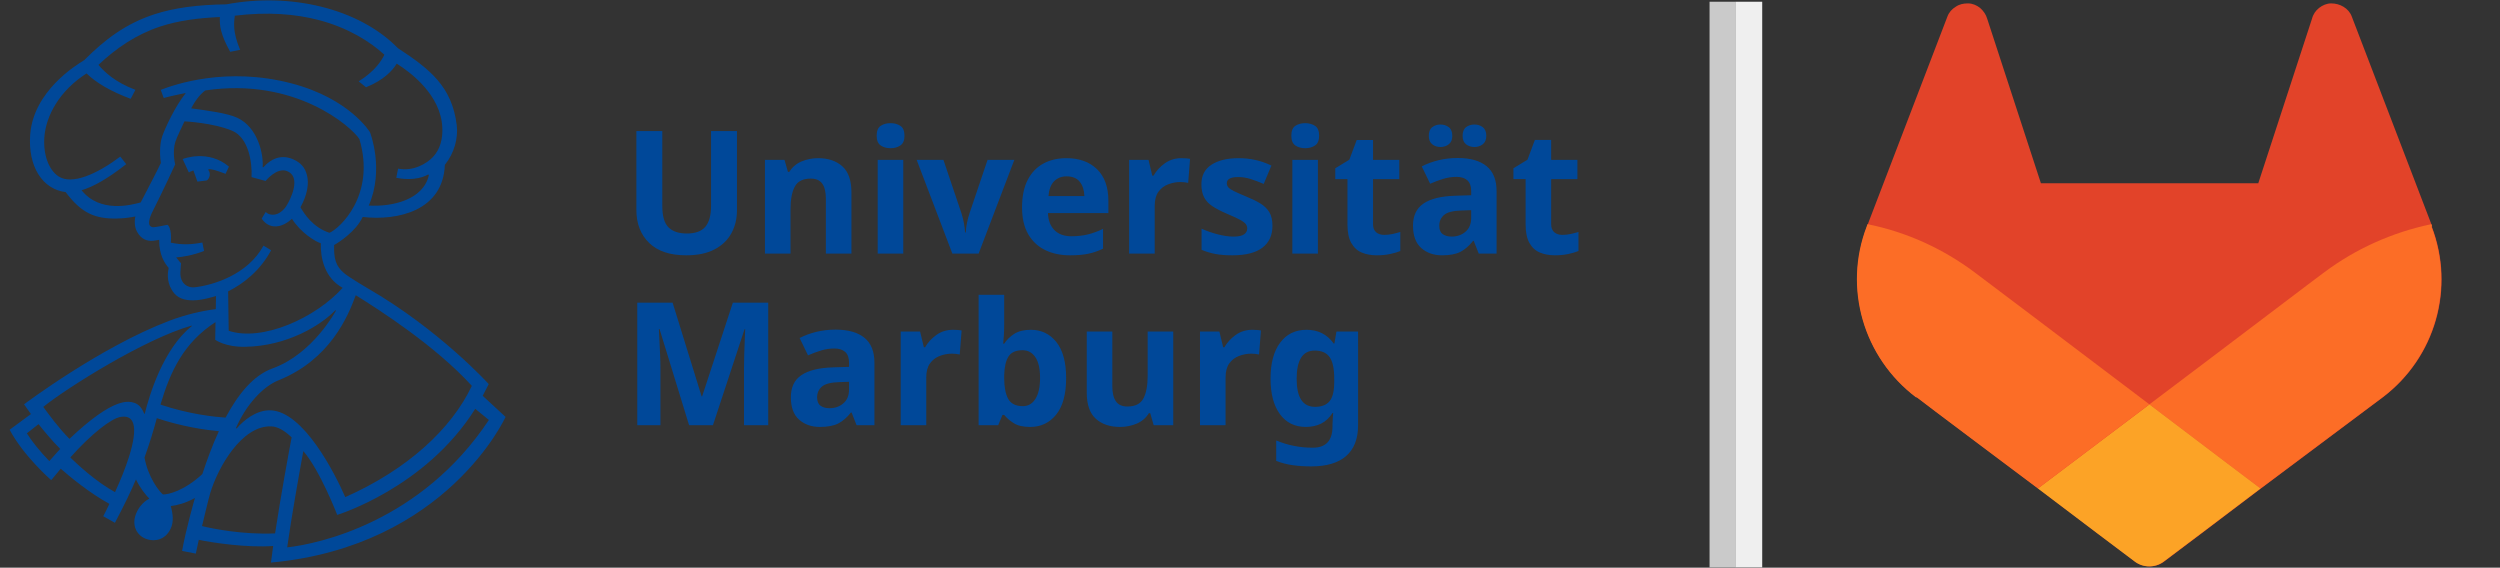 <?xml version="1.0" encoding="UTF-8" standalone="no"?>
<!-- Created with Inkscape (http://www.inkscape.org/) -->

<svg
   width="105.701"
   height="24"
   viewBox="0 0 27.967 6.35"
   version="1.1"
   id="svg5"
   xml:space="preserve"
   inkscape:version="1.2.2 (b0a8486541, 2022-12-01)"
   sodipodi:docname="logo_umr.svg"
   xmlns:inkscape="http://www.inkscape.org/namespaces/inkscape"
   xmlns:sodipodi="http://sodipodi.sourceforge.net/DTD/sodipodi-0.dtd"
   xmlns="http://www.w3.org/2000/svg"
   xmlns:svg="http://www.w3.org/2000/svg"><rect x="0" y="0" width="27.967" height="6.35" fill="#333333" stroke="none"/><sodipodi:namedview
     id="namedview7"
     pagecolor="#ffffff"
     bordercolor="#000000"
     borderopacity="0.25"
     inkscape:showpageshadow="2"
     inkscape:pageopacity="0.0"
     inkscape:pagecheckerboard="0"
     inkscape:deskcolor="#d1d1d1"
     inkscape:document-units="mm"
     showgrid="false"
     inkscape:zoom="1.4142136"
     inkscape:cx="82.37794"
     inkscape:cy="-62.225396"
     inkscape:window-width="1920"
     inkscape:window-height="1106"
     inkscape:window-x="0"
     inkscape:window-y="21"
     inkscape:window-maximized="1"
     inkscape:current-layer="layer1" /><defs
     id="defs2"><style
       id="style75">
      .st0 {
        fill: #fca326;
      }

      .st1 {
        fill: #fc6d26;
      }

      .st2 {
        fill: #e24329;
      }
    </style><style
       id="style334">
      .uuid-e3e1b203-4e57-432b-a331-b565e8bcbab0 {
        fill: none;
      }

      .uuid-d0aa33e2-ef4c-4554-b917-ea86597469b5 {
        fill: #004899;
      }
    </style></defs><g
     inkscape:label="Ebene 1"
     inkscape:groupmode="layer"
     id="layer1"><g
       id="g87"
       transform="matrix(0.042,0,0,0.042,16.065,-4.792)"><path
         class="st2"
         d="m 265.3,174.4 -0.2,-0.6 -21.2,-55.3 c -0.4,-1.1 -1.2,-2 -2.2,-2.6 -1,-0.6 -2.1,-0.9 -3.3,-0.9 -1.2,0 -2.3,0.5 -3.2,1.2 -0.9,0.7 -1.6,1.7 -1.9,2.9 L 219,162.9 h -57.9 l -14.3,-43.8 c -0.3,-1.1 -1,-2.1 -1.9,-2.9 -0.9,-0.7 -2,-1.2 -3.2,-1.2 -1.2,0 -2.3,0.2 -3.3,0.9 -1,0.6 -1.8,1.5 -2.2,2.6 l -21.2,55.3 -0.2,0.6 c -6.3,16.4 -0.9,34.9 13.1,45.5 h 0.2 c 0,0.1 32.3,24.3 32.3,24.3 l 16,12.1 9.7,7.3 c 2.3,1.8 5.6,1.8 7.9,0 l 9.7,-7.3 16,-12.1 32.5,-24.3 v 0 c 14,-10.6 19.3,-29.1 13,-45.5 z"
         id="path79" /><path
         class="st1"
         d="m 265.3,174.4 -0.2,-0.6 c -10.5,2.2 -20.2,6.6 -28.5,12.8 -0.1,0 -25.2,19.1 -46.6,35.2 15.8,12 29.6,22.4 29.6,22.4 l 32.5,-24.3 v 0 c 14,-10.6 19.3,-29.1 13,-45.5 z"
         id="path81" /><path
         class="st0"
         d="m 160.3,244.2 16,12.1 9.7,7.3 c 2.3,1.8 5.6,1.8 7.9,0 l 9.7,-7.3 16,-12.1 c 0,0 -13.8,-10.4 -29.6,-22.4 -15.9,12 -29.7,22.4 -29.7,22.4 z"
         id="path83" /><path
         class="st1"
         d="m 143.4,186.6 c -8.3,-6.2 -18,-10.7 -28.5,-12.8 l -0.2,0.6 c -6.3,16.4 -0.9,34.9 13.1,45.5 h 0.2 c 0,0.1 32.3,24.3 32.3,24.3 0,0 13.8,-10.4 29.7,-22.4 -21.3,-16.1 -46.4,-35.1 -46.6,-35.2 z"
         id="path85" /></g><g
       id="g348"
       transform="matrix(0.087,0,0,0.087,-3.663,-3.766)"><rect
         id="uuid-37dacb34-c3d7-4e39-a056-dd5fca2da1c9"
         data-name="Raum um Logo"
         class="uuid-e3e1b203-4e57-432b-a331-b565e8bcbab0"
         width="289.134"
         height="158.74"
         x="0"
         y="0" /><path
         id="uuid-cb284e05-48f8-4dc2-b0e4-5e49b4ee5372"
         data-name="Schrift Sonder"
         class="uuid-d0aa33e2-ef4c-4554-b917-ea86597469b5"
         d="m 136.865,70.333 c 0,1.09 -0.239,2.072 -0.717,2.947 -0.477,0.875 -1.199,1.566 -2.162,2.074 -0.964,0.509 -2.182,0.762 -3.653,0.762 -2.088,0 -3.678,-0.534 -4.766,-1.6 -1.09,-1.067 -1.634,-2.475 -1.634,-4.226 V 60.138 h 3.333 v 9.644 c 0,1.295 0.264,2.207 0.794,2.737 0.529,0.529 1.316,0.793 2.361,0.793 1.089,0 1.881,-0.285 2.373,-0.86 0.492,-0.573 0.74,-1.471 0.74,-2.692 v -9.622 h 3.331 z m 10.44,-6.708 c -0.751,0 -1.46,0.14 -2.13,0.418 -0.67,0.281 -1.196,0.73 -1.579,1.347 h -0.176 l -0.441,-1.544 h -2.516 v 12.049 h 3.288 v -5.672 c 0,-1.28 0.185,-2.263 0.553,-2.945 0.366,-0.684 1.051,-1.027 2.051,-1.027 0.677,0 1.171,0.217 1.48,0.652 0.309,0.432 0.463,1.084 0.463,1.952 v 7.04 h 3.288 V 68.038 c 0,-1.545 -0.391,-2.666 -1.17,-3.364 -0.78,-0.699 -1.816,-1.049 -3.111,-1.049 m 9.312,-4.502 c -0.501,0 -0.923,0.115 -1.268,0.343 -0.346,0.228 -0.519,0.65 -0.519,1.268 0,0.603 0.173,1.023 0.519,1.259 0.345,0.235 0.767,0.352 1.268,0.352 0.485,0 0.905,-0.117 1.257,-0.352 0.354,-0.236 0.53,-0.656 0.53,-1.259 0,-0.618 -0.176,-1.04 -0.53,-1.268 -0.352,-0.228 -0.772,-0.343 -1.257,-0.343 m 1.633,4.723 H 154.961 v 12.049 h 3.288 z m 9.689,12.049 4.591,-12.049 h -3.443 l -2.317,6.862 c -0.28,0.855 -0.442,1.678 -0.486,2.473 h -0.089 c -0.014,-0.353 -0.062,-0.75 -0.143,-1.192 -0.081,-0.442 -0.187,-0.868 -0.32,-1.281 l -2.317,-6.862 h -3.442 l 4.59,12.049 z m 11.277,-12.269 c -1.134,0 -2.127,0.235 -2.98,0.706 -0.853,0.47 -1.519,1.172 -1.997,2.108 -0.478,0.934 -0.716,2.107 -0.716,3.52 0,1.383 0.264,2.53 0.793,3.441 0.53,0.912 1.259,1.593 2.186,2.042 0.927,0.449 1.994,0.673 3.2,0.673 0.927,0 1.717,-0.07 2.373,-0.21 0.653,-0.14 1.275,-0.355 1.864,-0.65 V 72.717 c -0.677,0.324 -1.333,0.563 -1.965,0.717 -0.632,0.154 -1.338,0.232 -2.117,0.232 -0.927,0 -1.652,-0.266 -2.175,-0.794 -0.523,-0.53 -0.797,-1.259 -0.828,-2.186 h 7.769 v -1.589 c 0,-1.749 -0.487,-3.1 -1.456,-4.05 -0.972,-0.948 -2.288,-1.422 -3.951,-1.422 m 0.023,2.338 c 0.779,0 1.352,0.241 1.721,0.718 0.368,0.478 0.558,1.085 0.574,1.821 h -4.614 c 0.074,-0.869 0.32,-1.508 0.74,-1.921 0.419,-0.411 0.945,-0.618 1.579,-0.618 m 14.784,-2.338 c -0.808,0 -1.523,0.221 -2.141,0.663 -0.618,0.44 -1.102,0.969 -1.456,1.587 h -0.155 l -0.485,-2.029 h -2.494 v 12.049 h 3.288 V 69.76 c 0,-0.765 0.158,-1.369 0.476,-1.81 0.316,-0.44 0.731,-0.762 1.247,-0.959 0.513,-0.2 1.05,-0.299 1.61,-0.299 0.148,0 0.32,0.011 0.519,0.033 0.198,0.023 0.349,0.048 0.453,0.077 l 0.242,-3.089 c -0.132,-0.029 -0.308,-0.052 -0.529,-0.066 -0.221,-0.015 -0.413,-0.022 -0.575,-0.022 m 11.697,8.694 c 0,-0.72 -0.136,-1.306 -0.408,-1.755 -0.273,-0.447 -0.659,-0.822 -1.158,-1.124 -0.501,-0.302 -1.097,-0.593 -1.789,-0.873 -0.706,-0.292 -1.239,-0.529 -1.598,-0.705 -0.361,-0.176 -0.604,-0.342 -0.729,-0.496 -0.126,-0.155 -0.187,-0.329 -0.187,-0.519 0,-0.53 0.485,-0.794 1.456,-0.794 0.545,0 1.082,0.084 1.611,0.253 0.53,0.169 1.089,0.379 1.678,0.629 l 0.991,-2.362 c -0.72,-0.337 -1.419,-0.58 -2.096,-0.727 -0.677,-0.147 -1.39,-0.221 -2.14,-0.221 -1.443,0 -2.597,0.28 -3.465,0.839 -0.869,0.558 -1.302,1.397 -1.302,2.516 0,0.677 0.117,1.239 0.354,1.688 0.235,0.449 0.594,0.831 1.081,1.147 0.485,0.317 1.103,0.636 1.853,0.96 0.78,0.323 1.353,0.589 1.721,0.795 0.368,0.205 0.607,0.39 0.718,0.551 0.11,0.162 0.166,0.345 0.166,0.552 0,0.309 -0.137,0.558 -0.408,0.75 -0.273,0.191 -0.733,0.286 -1.379,0.286 -0.575,0 -1.238,-0.095 -1.987,-0.286 -0.75,-0.192 -1.449,-0.434 -2.097,-0.729 v 2.716 c 0.603,0.249 1.207,0.429 1.81,0.54 0.603,0.11 1.324,0.166 2.162,0.166 1.706,0 2.99,-0.327 3.851,-0.983 0.862,-0.654 1.291,-1.593 1.291,-2.814 m 4.215,-13.196 c -0.501,0 -0.923,0.115 -1.268,0.343 -0.347,0.228 -0.519,0.65 -0.519,1.268 0,0.603 0.172,1.023 0.519,1.259 0.345,0.235 0.767,0.352 1.268,0.352 0.485,0 0.905,-0.117 1.257,-0.352 0.354,-0.236 0.53,-0.656 0.53,-1.259 0,-0.618 -0.176,-1.04 -0.53,-1.268 -0.352,-0.228 -0.772,-0.343 -1.257,-0.343 m 1.632,4.723 h -3.288 V 75.895 h 3.288 z m 8.52,9.644 c -0.427,0 -0.772,-0.115 -1.038,-0.343 -0.264,-0.228 -0.397,-0.569 -0.397,-1.025 v -5.805 h 3.376 v -2.471 h -3.376 v -2.561 h -2.096 l -0.95,2.538 -1.808,1.104 v 1.39 h 1.566 v 5.805 c 0,1.029 0.165,1.835 0.497,2.415 0.331,0.582 0.78,0.99 1.345,1.225 0.566,0.235 1.211,0.354 1.931,0.354 0.618,0 1.189,-0.056 1.711,-0.166 0.521,-0.111 0.959,-0.238 1.313,-0.386 v -2.449 c -0.339,0.102 -0.677,0.19 -1.014,0.264 -0.34,0.073 -0.694,0.111 -1.06,0.111 m 9.445,-9.887 c -0.853,0 -1.674,0.096 -2.461,0.286 -0.786,0.192 -1.505,0.456 -2.151,0.795 l 1.081,2.229 c 0.558,-0.249 1.117,-0.46 1.677,-0.628 0.559,-0.171 1.133,-0.255 1.721,-0.255 0.589,0 1.049,0.147 1.379,0.441 0.332,0.295 0.497,0.758 0.497,1.39 v 0.53 l -2.097,0.067 c -1.794,0.059 -3.141,0.393 -4.037,1.004 -0.898,0.61 -1.347,1.555 -1.347,2.835 0,1.295 0.353,2.256 1.059,2.881 0.706,0.625 1.597,0.938 2.671,0.938 1,0 1.787,-0.148 2.361,-0.442 0.573,-0.295 1.118,-0.765 1.633,-1.412 h 0.088 l 0.639,1.633 h 2.295 v -8.034 c 0,-1.442 -0.429,-2.512 -1.289,-3.211 -0.862,-0.698 -2.101,-1.047 -3.719,-1.047 m -3.707,-2.848 c 0,0.487 0.145,0.848 0.44,1.083 0.294,0.235 0.648,0.352 1.059,0.352 0.412,0 0.769,-0.117 1.071,-0.352 0.302,-0.235 0.452,-0.596 0.452,-1.083 0,-0.514 -0.15,-0.885 -0.452,-1.113 -0.302,-0.229 -0.659,-0.343 -1.071,-0.343 -0.411,0 -0.765,0.114 -1.059,0.343 -0.295,0.228 -0.44,0.599 -0.44,1.113 m 5.45,9.556 v 0.993 c 0,0.765 -0.242,1.358 -0.729,1.776 -0.485,0.421 -1.081,0.629 -1.787,0.629 -0.47,0 -0.853,-0.106 -1.147,-0.32 -0.295,-0.212 -0.442,-0.569 -0.442,-1.07 0,-0.573 0.207,-1.036 0.618,-1.39 0.411,-0.352 1.147,-0.544 2.207,-0.573 z m -1.104,-9.556 c 0,0.487 0.147,0.848 0.442,1.083 0.294,0.235 0.655,0.352 1.081,0.352 0.411,0 0.769,-0.117 1.07,-0.352 0.302,-0.235 0.453,-0.596 0.453,-1.083 0,-0.514 -0.151,-0.885 -0.453,-1.113 -0.301,-0.229 -0.659,-0.343 -1.07,-0.343 -0.426,0 -0.787,0.114 -1.081,0.343 -0.295,0.228 -0.442,0.599 -0.442,1.113 m 12.823,12.735 c -0.427,0 -0.772,-0.115 -1.038,-0.343 -0.264,-0.228 -0.397,-0.569 -0.397,-1.025 v -5.805 h 3.376 v -2.471 h -3.376 v -2.561 h -2.096 l -0.95,2.538 -1.808,1.104 v 1.39 h 1.566 v 5.805 c 0,1.029 0.165,1.835 0.497,2.415 0.331,0.582 0.78,0.99 1.345,1.225 0.566,0.235 1.211,0.354 1.931,0.354 0.618,0 1.189,-0.056 1.711,-0.166 0.521,-0.111 0.959,-0.238 1.313,-0.386 v -2.449 c -0.339,0.102 -0.677,0.19 -1.014,0.264 -0.34,0.073 -0.694,0.111 -1.06,0.111 m -109.217,24.473 4.061,-12.336 h 0.088 c -0.014,0.294 -0.032,0.733 -0.056,1.313 -0.021,0.582 -0.043,1.196 -0.066,1.842 -0.022,0.649 -0.032,1.221 -0.032,1.723 v 7.458 h 3.112 V 82.206 h -4.547 l -3.95,12.05 h -0.066 l -3.73,-12.05 h -4.546 v 15.757 h 2.98 v -7.327 c 0,-0.545 -0.015,-1.152 -0.045,-1.82 -0.029,-0.669 -0.059,-1.298 -0.088,-1.887 -0.029,-0.589 -0.052,-1.029 -0.067,-1.324 h 0.088 l 3.797,12.358 z M 149.534,85.671 c -0.853,0 -1.674,0.096 -2.461,0.286 -0.786,0.192 -1.505,0.456 -2.151,0.795 l 1.081,2.229 c 0.558,-0.249 1.117,-0.46 1.677,-0.628 0.559,-0.171 1.133,-0.255 1.721,-0.255 0.589,0 1.049,0.147 1.379,0.441 0.332,0.295 0.497,0.758 0.497,1.39 v 0.53 l -2.097,0.067 c -1.794,0.059 -3.141,0.393 -4.037,1.004 -0.898,0.61 -1.347,1.555 -1.347,2.835 0,1.295 0.353,2.256 1.059,2.881 0.706,0.625 1.597,0.938 2.671,0.938 1,0 1.787,-0.148 2.361,-0.442 0.573,-0.295 1.118,-0.765 1.633,-1.412 h 0.088 l 0.639,1.633 h 2.295 v -8.034 c 0,-1.442 -0.429,-2.512 -1.289,-3.211 -0.862,-0.698 -2.101,-1.047 -3.719,-1.047 m 1.743,6.708 v 0.993 c 0,0.765 -0.242,1.358 -0.729,1.776 -0.485,0.421 -1.081,0.629 -1.787,0.629 -0.47,0 -0.853,-0.106 -1.147,-0.32 -0.295,-0.212 -0.442,-0.569 -0.442,-1.07 0,-0.573 0.207,-1.036 0.618,-1.39 0.411,-0.352 1.147,-0.544 2.207,-0.573 z m 13.373,-6.686 c -0.808,0 -1.523,0.221 -2.141,0.663 -0.618,0.44 -1.102,0.969 -1.456,1.587 h -0.155 l -0.485,-2.029 h -2.494 v 12.049 h 3.288 v -6.135 c 0,-0.765 0.158,-1.369 0.476,-1.81 0.316,-0.44 0.731,-0.762 1.246,-0.959 0.514,-0.2 1.051,-0.299 1.611,-0.299 0.148,0 0.32,0.011 0.519,0.033 0.198,0.023 0.349,0.048 0.453,0.077 l 0.242,-3.089 c -0.132,-0.029 -0.308,-0.052 -0.529,-0.066 -0.221,-0.015 -0.413,-0.022 -0.575,-0.022 m 6.576,-4.502 h -3.288 v 16.772 h 2.516 l 0.551,-1.324 h 0.221 c 0.324,0.397 0.74,0.755 1.249,1.071 0.506,0.316 1.201,0.474 2.085,0.474 1.382,0 2.5,-0.53 3.354,-1.589 0.853,-1.06 1.279,-2.619 1.279,-4.679 0,-2.044 -0.418,-3.593 -1.257,-4.646 -0.839,-1.05 -1.934,-1.577 -3.288,-1.577 -0.868,0 -1.575,0.173 -2.12,0.519 -0.544,0.345 -0.978,0.769 -1.302,1.268 h -0.131 c 0.029,-0.249 0.058,-0.596 0.088,-1.036 0.029,-0.442 0.043,-0.891 0.043,-1.347 z m 2.362,7.128 c 0.691,0 1.239,0.298 1.645,0.894 0.404,0.597 0.607,1.482 0.607,2.66 0,1.176 -0.199,2.078 -0.596,2.703 -0.397,0.625 -0.936,0.937 -1.611,0.937 -0.912,0 -1.541,-0.312 -1.888,-0.937 -0.344,-0.625 -0.519,-1.519 -0.519,-2.681 v -0.354 c 0.031,-1.088 0.218,-1.898 0.564,-2.426 0.345,-0.53 0.945,-0.796 1.798,-0.796 m 16.088,-2.405 v 5.672 c 0,1.278 -0.185,2.261 -0.552,2.945 -0.368,0.684 -1.052,1.027 -2.052,1.027 -0.677,0 -1.17,-0.221 -1.478,-0.663 C 185.285,94.454 185.13,93.807 185.13,92.954 v -7.04 h -3.288 v 7.855 c 0,1.545 0.39,2.667 1.169,3.366 0.779,0.699 1.817,1.049 3.111,1.049 0.75,0 1.46,-0.14 2.13,-0.421 0.669,-0.278 1.196,-0.727 1.578,-1.345 h 0.176 l 0.442,1.545 h 2.516 v -12.049 z m 13.46,-0.221 c -0.808,0 -1.523,0.221 -2.141,0.663 -0.618,0.44 -1.102,0.969 -1.456,1.587 h -0.155 l -0.485,-2.029 h -2.494 v 12.049 h 3.288 v -6.135 c 0,-0.765 0.158,-1.369 0.476,-1.81 0.316,-0.44 0.731,-0.762 1.247,-0.959 0.513,-0.2 1.05,-0.299 1.61,-0.299 0.148,0 0.32,0.011 0.519,0.033 0.198,0.023 0.349,0.048 0.453,0.077 l 0.242,-3.089 c -0.132,-0.029 -0.308,-0.052 -0.529,-0.066 -0.221,-0.015 -0.413,-0.022 -0.575,-0.022 m 6.974,-4.96e-4 c -1.442,0 -2.574,0.552 -3.398,1.655 -0.824,1.104 -1.236,2.641 -1.236,4.613 0,1.956 0.401,3.483 1.204,4.578 0.801,1.097 1.916,1.645 3.342,1.645 0.722,0 1.368,-0.14 1.943,-0.42 0.573,-0.279 1.065,-0.735 1.478,-1.367 h 0.088 c -0.014,0.205 -0.032,0.44 -0.055,0.706 -0.022,0.264 -0.033,0.523 -0.033,0.772 v 0.243 c 0,1.824 -0.846,2.737 -2.537,2.737 -1.649,0 -3.215,-0.309 -4.702,-0.927 v 2.626 c 0.691,0.264 1.402,0.449 2.13,0.551 0.729,0.102 1.519,0.154 2.372,0.154 1.986,0 3.488,-0.449 4.503,-1.345 1.014,-0.898 1.523,-2.207 1.523,-3.929 V 85.914 h -2.781 l -0.265,1.545 h -0.088 c -0.839,-1.176 -2.001,-1.766 -3.488,-1.766 m 1.038,2.671 c 0.882,0 1.523,0.278 1.92,0.839 0.397,0.558 0.596,1.485 0.596,2.78 v 0.397 c 0,1.192 -0.203,2.027 -0.607,2.505 -0.406,0.478 -1.027,0.717 -1.864,0.717 -1.575,0 -2.362,-1.198 -2.362,-3.598 0,-2.426 0.773,-3.64 2.317,-3.64" /><path
         id="uuid-5c03c786-637c-4183-b289-2beccaccd1c6"
         data-name="Philipp"
         class="uuid-d0aa33e2-ef4c-4554-b917-ea86597469b5"
         d="m 104.172,94.183 6.4e-4,-0.001 c 0.342,-0.664 0.741,-1.433 0.773,-1.51 0,0 -6.347,-7.007 -15.629,-12.353 0,0 -2.32,-1.365 -2.957,-1.9 -1.088,-0.913 -1.343,-1.888 -1.292,-3.626 0.58,-0.322 2.816,-1.755 3.67,-3.608 4.448,0.512 10.34,-0.763 10.567,-6.7 1.2,-1.493 1.74,-3.417 1.524,-5.141 -0.617,-4.918 -3.428,-7.159 -7.553,-9.858 -5.035,-5.157 -13.893,-7.189 -22.052,-5.642 -3.742,0.05 -6.743,0.454 -9.274,1.281 -3.664,1.198 -6.358,3.228 -9.009,5.892 -1.092,0.66 -6.537,4.011 -6.954,9.57 -0.309,4.119 1.585,7.038 4.558,7.402 2.025,2.707 3.771,3.442 6.544,3.397 1.002,-0.016 1.807,-0.136 2.42,-0.267 -0.15,0.761 -0.075,1.433 0.223,1.977 0.58,1.064 1.409,1.145 1.771,1.164 0.362,0.018 1.062,-0.137 1.062,-0.137 0,1.972 0.705,2.999 1.229,3.617 -0.181,0.846 -0.239,2.096 0.697,3.245 1.335,1.638 4.406,0.654 5.386,0.36 v 0.003 l -0.026,1.687 c -1.815,0.226 -3.889,0.71 -5.936,1.484 -8.92,3.375 -18.719,10.757 -18.719,10.757 0,0 0.668,0.944 0.887,1.251 l -2.741,2.016 c 1.813,3.417 5.349,6.482 5.349,6.482 0,0 1.035,-1.239 1.224,-1.47 1.111,0.975 3.668,3.11 6.254,4.519 -0.214,0.481 -0.672,1.394 -0.792,1.591 l 1.504,0.845 c 1.215,-2.312 2.015,-3.945 2.705,-5.577 0.538,1.11 1.196,1.932 1.72,2.473 -0.861,0.423 -1.551,1.343 -1.811,2.236 -0.406,1.39 0.289,2.581 1.506,2.979 0.988,0.324 2.36,0.11 3.051,-1.365 0.405,-0.865 0.296,-1.86 0.01,-2.897 0.81,-0.098 1.892,-0.369 3.109,-1.038 l -0.001,0.003 c -0.077,0.251 -1.188,4.141 -1.65,6.8 l 1.76,0.348 c 0.104,-0.509 0.232,-1.111 0.382,-1.774 1.775,0.378 6.234,1.038 9.565,0.793 -0.048,0.342 -0.28,2.134 -0.28,2.134 C 99.577,113.532 107.109,96.897 107.109,96.897 Z m -1.398,-1.284 c -2.583,5.482 -8.224,10.737 -16.276,14.31 -1.25,-2.868 -5.363,-11.125 -9.694,-11.164 -1.747,-0.013 -3.327,1.24 -4.265,2.326 l -0.102,-0.034 c 1.287,-2.968 3.449,-5.337 5.46,-6.143 6.607,-2.649 8.95,-8.189 9.949,-10.948 3.062,1.908 10.223,6.491 14.929,11.654 m -25.299,18.973 c -4.116,0.182 -7.949,-0.589 -9.395,-0.94 0.209,-0.828 0.786,-3.34 1.056,-4.245 0.984,-3.285 4.058,-8.743 7.874,-8.576 0.812,0.032 1.707,0.556 2.591,1.414 l 0.001,6.45e-4 c -0.362,1.909 -1.416,7.644 -2.127,12.346 m 6.996,-38.652 c -2.138,-0.683 -3.286,-2.491 -3.731,-3.283 0.87,-1.579 1.135,-3.062 0.819,-4.19 -0.258,-0.928 -0.754,-1.531 -1.76,-1.976 -1.577,-0.703 -2.939,-0.009 -3.826,1.026 l -0.097,-0.028 c 0.131,-1.581 -0.587,-5.095 -3.257,-6.336 -1.308,-0.606 -3.811,-0.924 -5.932,-1.214 0.632,-1.244 1.395,-2.016 1.82,-2.306 11.615,-1.734 18.808,4.702 19.807,6.249 2.14,7.187 -2.517,11.497 -3.845,12.058 M 52.594,67.749 c 1.457,-0.434 3.313,-1.445 5.737,-3.356 l -0.758,-0.971 c -2.927,2.199 -6.205,3.708 -7.963,2.533 -1.231,-0.824 -1.956,-2.745 -1.805,-4.99 0.191,-2.837 2.002,-6.053 5.429,-8.236 1.241,1.22 3.145,2.317 5.675,3.266 l 0.605,-1.157 c -2.607,-0.979 -3.953,-2.276 -4.755,-3.208 2.322,-2.192 4.914,-3.933 7.955,-4.935 2.324,-0.766 4.906,-1.095 7.661,-1.218 -0.05,1.093 0.079,2.238 1.33,4.47 l 1.276,-0.251 c -0.959,-2.288 -0.81,-3.451 -0.682,-4.39 4.14,-0.512 7.783,-0.238 10.829,0.569 3.687,0.977 6.51,2.71 8.401,4.449 -0.385,0.816 -1.272,2.155 -3.305,3.423 l 0.944,0.761 c 2.288,-0.926 3.403,-2.136 3.948,-3.041 1.861,1.173 5.654,4.048 5.861,8.18 0.07,1.387 -0.22,2.796 -1.213,3.837 -0.795,0.834 -2.503,1.873 -4.473,1.486 l -0.232,1.18 c 0.516,0.103 2.536,0.458 4.1,-0.432 l 0.077,0.058 v 0.006 l 0.019,-0.006 0.003,-0.001 c -0.715,3.268 -4.829,4.118 -7.738,3.943 2.028,-4.64 0.179,-9.379 0.161,-9.421 0,0 -2.588,-4.324 -10.101,-6.291 -8.328,-2.181 -15.009,0.135 -16.811,0.838 l 0.387,1.044 c 0.975,-0.277 2.788,-0.635 2.788,-0.635 l 0.021,0.038 c -1.39,1.72 -2.672,4.575 -2.994,5.497 -0.425,1.225 -0.278,2.823 -0.182,3.454 -0.44,0.94 -1.41,2.806 -2.595,5.074 -1.222,0.329 -5.219,1.408 -7.602,-1.566 m 14.553,12.478 c -0.862,0.101 -1.874,-0.429 -1.849,-1.87 0.006,-0.348 0.086,-1.213 0.086,-1.213 0,0 -0.396,-0.456 -0.628,-0.76 0.766,-0.05 2.106,-0.252 3.585,-0.831 l -0.215,-1.083 c -1.392,0.264 -2.601,0.326 -4.058,0.02 0.17,-1.933 -0.42,-2.302 -0.42,-2.302 0,0 -1.695,0.362 -1.919,0.311 -0.225,-0.052 -0.33,-0.151 -0.394,-0.273 -0.116,-0.219 -0.091,-0.792 0.347,-1.662 1.457,-2.888 2.946,-6.136 2.946,-6.136 0,0 -0.396,-1.612 0.028,-2.916 0.219,-0.672 0.783,-1.776 1.168,-2.624 0.028,0.004 3.715,0.184 6.142,1.213 2.088,0.886 2.578,4.02 2.485,5.958 l 1.805,0.496 c 0,0 1.427,-1.799 2.759,-1.27 1.884,0.748 0.45,3.625 -0.081,4.473 -0.324,0.519 -0.955,1.088 -1.595,1.128 -0.189,0.012 -0.645,0.058 -1.07,-0.342 l -0.516,0.851 c 0.387,0.567 0.884,0.911 1.506,0.99 1.024,0.129 1.969,-0.573 2.387,-0.969 1.132,1.804 3.045,2.958 3.71,3.146 -0.052,1.895 0.478,4.448 2.807,5.735 -3.52,3.906 -10.359,6.949 -14.652,5.524 l -0.071,-5.073 c 2.056,-1.025 4.125,-2.694 5.525,-5.279 l -0.98,-0.599 c -2.005,3.713 -6.416,5.073 -8.839,5.357 m 2.669,4.477 -0.039,2.271 c 0,0 1.296,0.96 3.874,0.902 5.324,-0.084 9.675,-2.721 11.582,-4.705 l 0.068,0.057 c 0,0 -2.946,5.55 -8.131,7.419 -2.542,0.916 -4.486,3.403 -6.059,6.336 v 6.49e-4 c -1.336,-0.084 -4.62,-0.411 -8.372,-1.672 1.279,-4.326 3.008,-7.966 7.076,-10.61 m -3.062,0.447 0.032,0.051 c -3.735,2.97 -5.486,8.971 -6.069,11.29 l -0.07,-0.006 c -0.25,-0.671 -0.666,-1.209 -1.261,-1.394 -0.713,-0.222 -2.586,-0.835 -8.349,4.625 -1.377,-1.377 -2.685,-3.177 -3.367,-4.11 2.927,-2.366 13.028,-8.751 19.085,-10.455 M 48.446,102.578 c -1.223,-1.255 -2.298,-2.616 -2.889,-3.572 l 1.501,-1.183 c 0.708,0.897 1.827,2.228 2.787,3.185 -0.371,0.393 -1.005,1.125 -1.399,1.57 m 8.447,3.991 c -2.406,-1.318 -4.766,-3.5 -5.75,-4.46 2.734,-3.07 5.283,-5.03 6.475,-5.215 0.659,-0.102 1.319,-0.03 1.611,0.826 0.305,0.895 0.036,2.469 -0.526,4.263 l -0.008,10e-4 0.003,0.017 c -0.458,1.459 -1.109,3.062 -1.805,4.567 m 5.376,-9.51 c 3.335,1.108 6.287,1.52 7.979,1.671 l -6.44e-4,0.001 c -0.824,1.778 -1.521,3.679 -2.126,5.515 -2.353,2.181 -4.447,2.651 -5.07,2.62 -0.52,-0.437 -1.912,-2.227 -2.366,-4.745 0.661,-1.829 1.167,-3.514 1.583,-5.063 m 16.764,16.61 c 0.571,-4.042 1.542,-9.469 2.076,-12.377 2.158,2.5 4.357,8.205 4.357,8.205 0,0 11.374,-3.469 17.745,-13.639 l 0.002,-0.003 1.755,1.434 C 96.286,110.381 83.083,113.229 79.034,113.669 M 65.59,63.74 c 0.084,-0.04 3.289,-1.281 5.951,0.971 l -0.44,0.932 c 0,0 -1.631,-0.67 -2.184,-0.601 l -0.026,0.107 c 0.353,0.445 0.166,1.075 -0.186,1.337 l -1.217,0.153 -0.393,-1.092 -0.126,-0.346 c -0.345,0.112 -0.544,0.236 -0.581,0.264 L 65.59,63.74" /></g><path
       style="fill:#000000;fill-opacity:1;stroke:#cacaca;stroke-width:0.295;stroke-dasharray:none;stroke-opacity:1"
       d="M 19.272,6.348 V 0.019 Z"
       id="path576" /><path
       style="fill:#000000;fill-opacity:1;stroke:#efefef;stroke-width:0.295;stroke-dasharray:none;stroke-opacity:1"
       d="M 19.566,6.347 V 0.019 Z"
       id="path576-6" /></g></svg>
